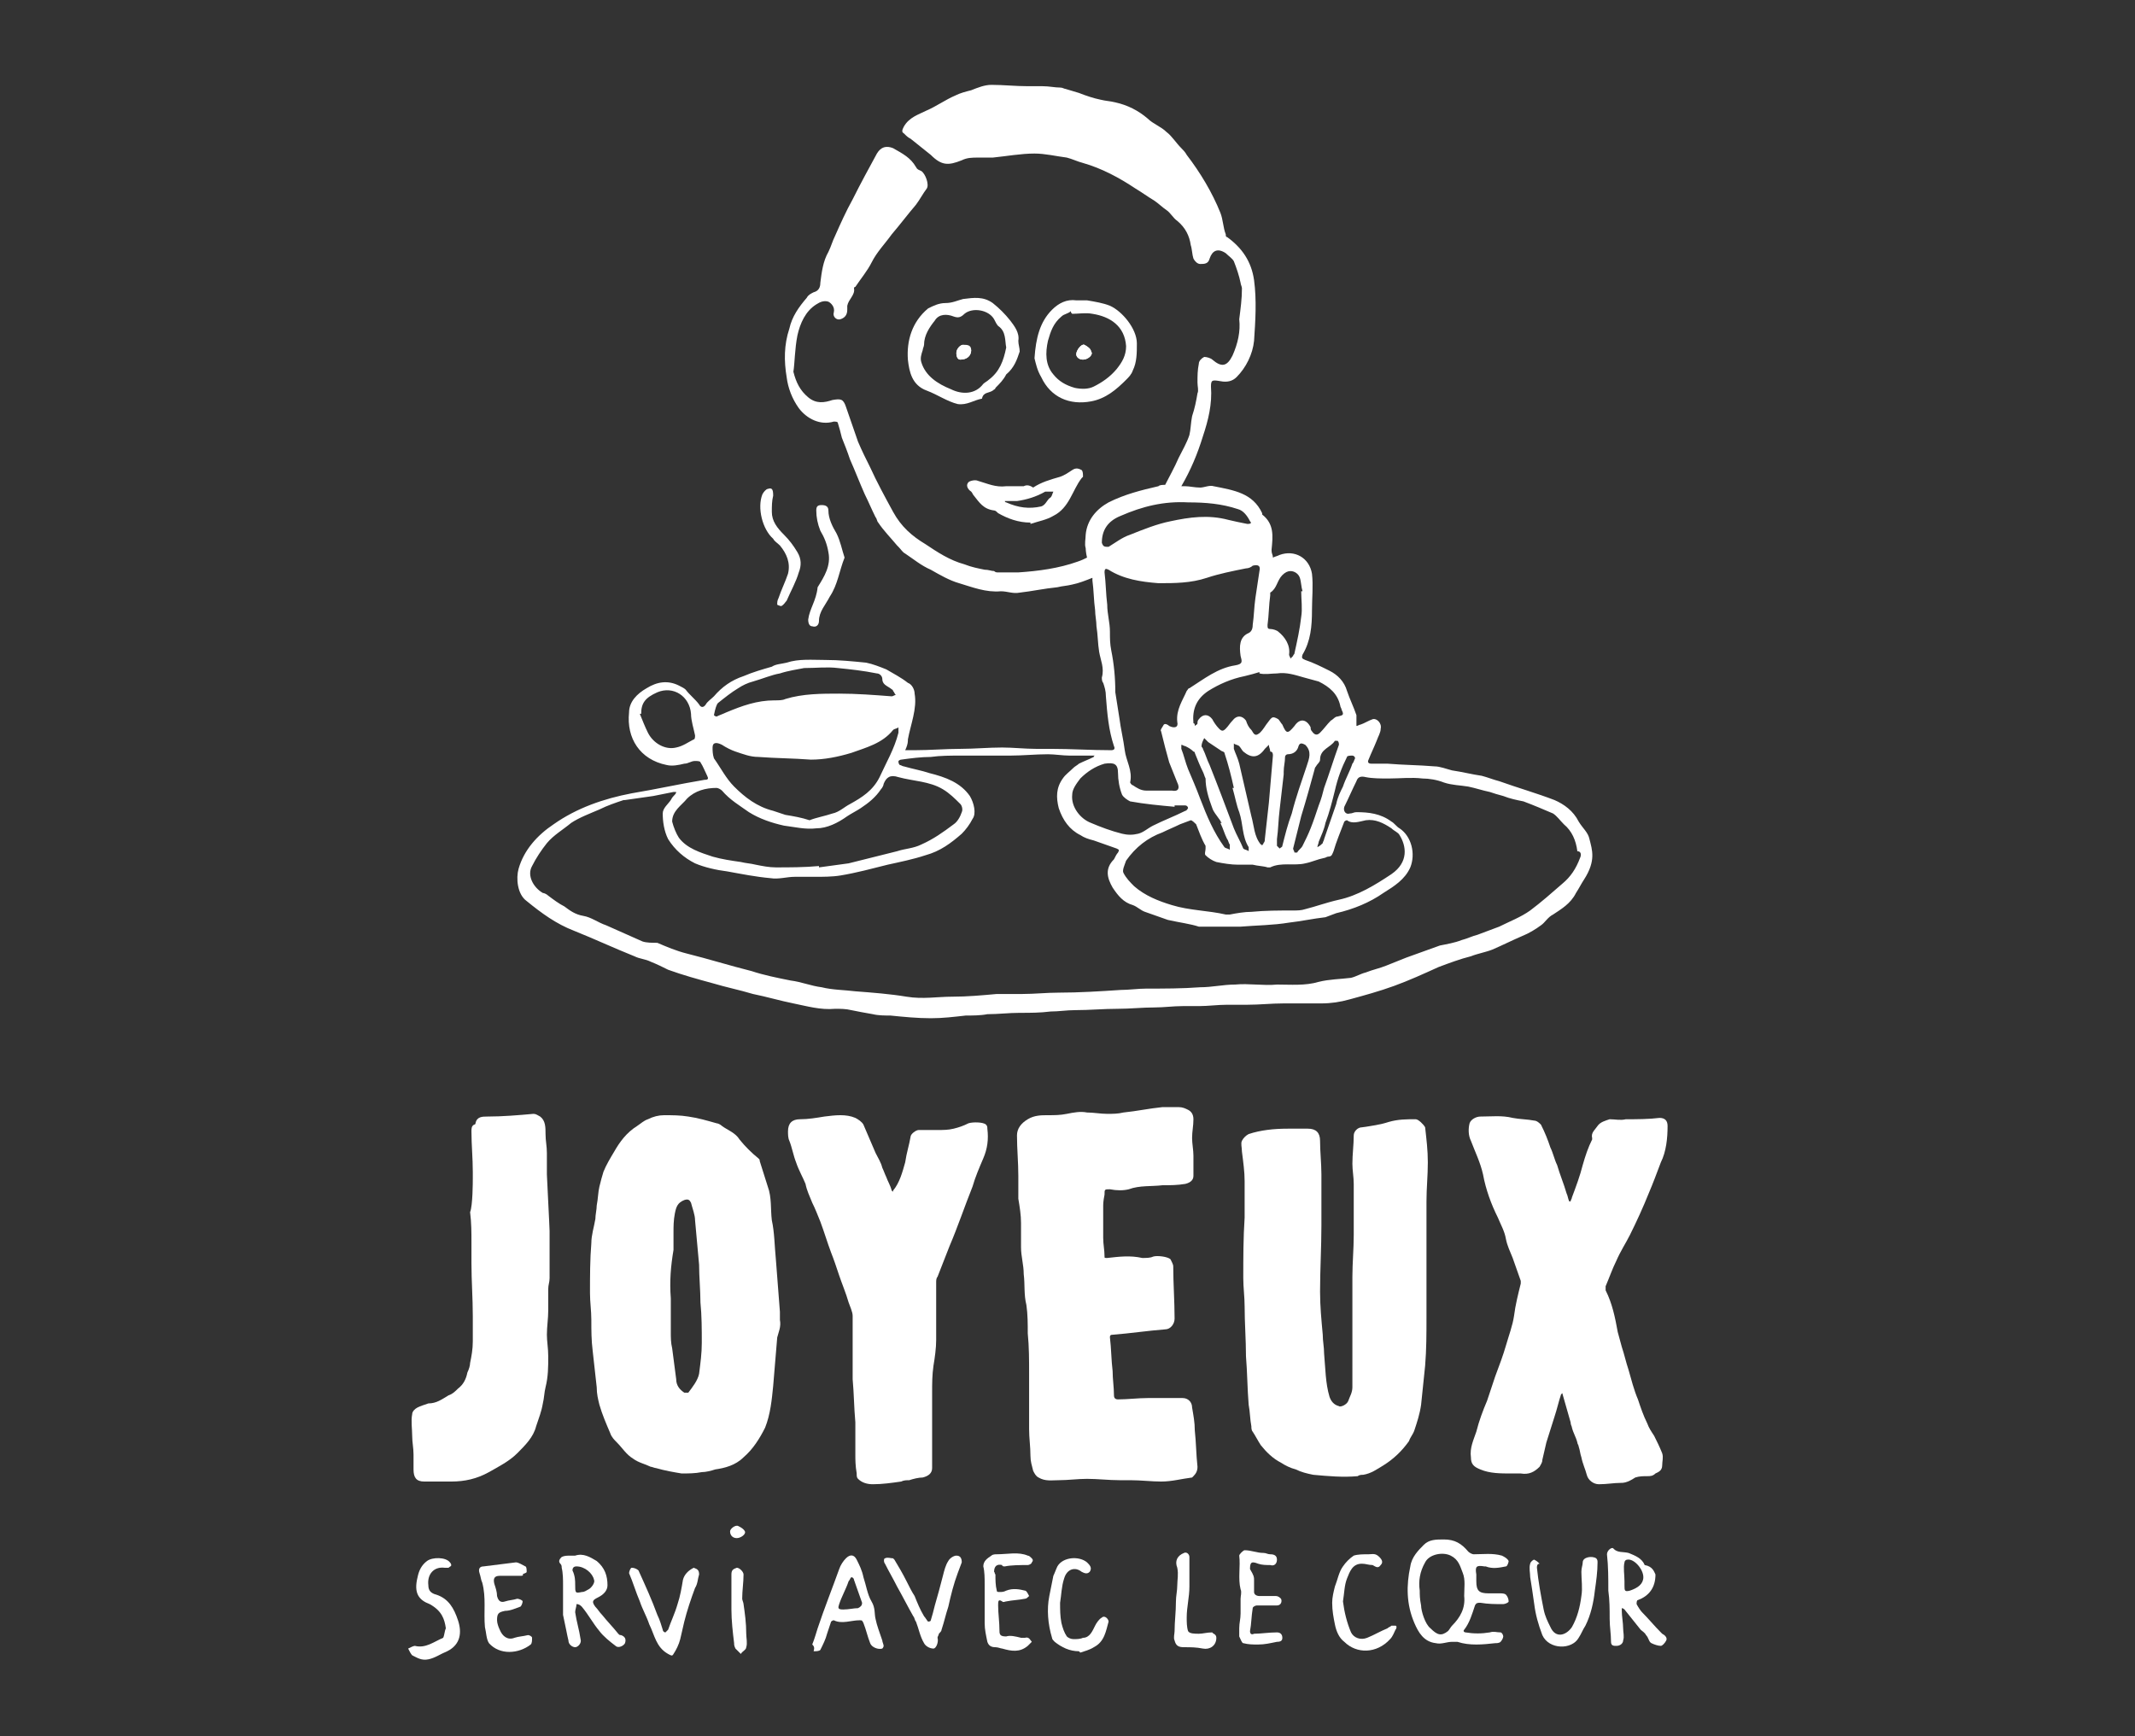 <?xml version="1.0" encoding="utf-8"?>
<!-- Generator: Adobe Illustrator 26.5.0, SVG Export Plug-In . SVG Version: 6.00 Build 0)  -->
<svg version="1.1" id="Calque_1" xmlns="http://www.w3.org/2000/svg" xmlns:xlink="http://www.w3.org/1999/xlink" x="0px" y="0px"
	 viewBox="0 0 158.5 128.9" style="enable-background:new 0 0 158.5 128.9;" xml:space="preserve">
<rect x="0" y="0" width="158.5" height="128.9" fill="#333333" stroke="none"/>
<style type="text/css">
	.st0{fill:#FFFFFF;}
</style>
<g>
	<path class="st0" d="M75.7,26.1c0-0.3-0.1-0.5-0.1-0.8c0.1-0.6-0.3-1.1-0.6-1.5c-0.4-0.5-0.8-0.9-1.3-1.3c-0.7-0.5-1.4-0.4-2.2-0.3
		c-0.4,0.1-0.8,0.3-1.3,0.3c-0.5,0-0.9,0.2-1.3,0.4c-1.2,1-1.6,2.4-1.5,3.8c0.1,0.9,0.3,1.9,1.4,2.3c0.8,0.3,1.5,0.8,2.3,1
		c0.7,0.1,1.2-0.3,1.8-0.4c0.1-0.5,0.5-0.4,0.8-0.6c0.1-0.1,0.2-0.1,0.2-0.2c0.3-0.3,0.6-0.6,0.8-1C75.3,27.3,75.5,26.7,75.7,26.1
		C75.8,26.1,75.7,26.1,75.7,26.1 M73.4,28.2c-0.1,0.1-0.3,0.2-0.4,0.3c-0.6,0.8-1.6,0.8-2.4,0.4c-1-0.4-1.9-1-2.2-2
		c-0.1-0.3,0-0.6,0.1-0.9c0-0.1,0.1-0.3,0.1-0.4c0-0.7,0.4-1.3,0.8-1.8c0.3-0.5,0.9-0.5,1.4-0.3c0.3,0.1,0.5,0.1,0.8-0.2
		c0.6-0.5,1.8-0.3,2.2,0.4c0.1,0.2,0.2,0.4,0.3,0.5c0.6,0.4,0.5,1.1,0.6,1.6C74.5,26.8,74.2,27.6,73.4,28.2"/>
	<path class="st0" d="M71.3,26.7c-0.2,0-0.3-0.2-0.3-0.5c0-0.3,0.3-0.6,0.5-0.6c0.3,0,0.6,0,0.6,0.4C72.1,26.4,71.8,26.7,71.3,26.7"
		/>
	<path class="st0" d="M82.4,22.7c-0.5-0.2-1.1-0.3-1.7-0.4c-0.2,0-0.5,0-0.8,0c-0.7-0.1-1.3,0.2-1.8,0.7c-0.9,0.9-1.2,2.1-1.3,3.6
		c0.1,0.4,0.2,0.9,0.5,1.4c0.7,1.5,2.1,2.1,3.7,1.8c1.1-0.2,1.9-0.9,2.6-1.6c0.2-0.2,0.4-0.4,0.5-0.7c0.3-0.6,0.3-1.3,0.3-2
		C84.4,24.4,83.3,23.1,82.4,22.7 M82.9,27.4c-0.5,0.6-1.1,1-1.7,1.3c-0.4,0.2-0.9,0.2-1.4,0.1c-0.7-0.2-1.2-0.5-1.6-1
		c-0.6-0.7-0.6-1.6-0.4-2.5c0.2-0.7,0.4-1.3,1-1.8c0.2-0.2,0.5-0.2,0.7-0.4c0,0.1,0,0.1,0.1,0.2c0.5,0,1-0.1,1.5,0
		c1.3,0.2,2.4,0.9,2.5,2.4C83.6,26.4,83.3,26.9,82.9,27.4"/>
	<path class="st0" d="M80.4,26.7c-0.3,0-0.5-0.2-0.5-0.4c0-0.3,0.4-0.8,0.6-0.7c0.2,0.1,0.5,0.3,0.5,0.5
		C81.2,26.3,80.8,26.7,80.4,26.7"/>
	<path class="st0" d="M76,36.1c-0.4,0-0.9,0-1.3,0c-0.8,0.1-1.4-0.2-2.1-0.4c-0.2-0.1-0.6,0-0.7,0.1c-0.2,0.2-0.1,0.5,0.2,0.7
		c0.1,0.1,0.1,0.2,0.2,0.3c0.4,0.5,0.7,1,1.5,1.1c0.1,0,0.2,0.1,0.3,0.2c0.7,0.4,1.5,0.7,2.4,0.7c0,0,0,0.1,0,0.1
		c0.6-0.2,1.2-0.3,1.7-0.6c1.2-0.6,1.4-1.9,2.1-2.8c0,0,0.1-0.1,0.1-0.1c0-0.2,0-0.4-0.1-0.5c-0.2-0.1-0.4-0.2-0.7,0
		c-0.3,0.2-0.6,0.4-0.9,0.5c-0.7,0.2-1.4,0.4-2,0.8C76.4,36,76.2,36,76,36.1 M77.6,36.5c0.2,0,0.4,0,0.6,0c-0.1,0.2-0.1,0.4-0.3,0.5
		c-0.2,0.2-0.3,0.5-0.6,0.6c-0.9,0.2-1.7,0.1-2.6-0.3c0,0-0.1,0-0.1-0.1c0,0,0.1,0,0.1,0c0.2,0,0.5,0,0.8,0
		C76.2,37.1,76.9,36.9,77.6,36.5C77.6,36.5,77.6,36.5,77.6,36.5"/>
	<path class="st0" d="M72.1,26c0,0.4-0.3,0.7-0.8,0.7c-0.2,0-0.3-0.2-0.3-0.5c0-0.3,0.3-0.6,0.5-0.6C71.7,25.7,72,25.7,72.1,26"/>
	<path class="st0" d="M80.4,26.7c-0.3,0-0.5-0.2-0.5-0.4c0-0.3,0.4-0.8,0.6-0.7c0.2,0.1,0.5,0.3,0.5,0.5
		C81.2,26.3,80.8,26.7,80.4,26.7"/>
	<path class="st0" d="M118,62.3c-0.1-0.5-0.5-0.8-0.8-1.3c-0.4-0.8-1.1-1.3-1.8-1.6c-1.3-0.5-2.7-0.9-4.1-1.4
		c-0.4-0.1-0.9-0.3-1.3-0.4c-0.7-0.1-1.5-0.3-2.2-0.4c-0.4-0.1-0.9-0.3-1.3-0.3c-1.2-0.1-2.3-0.1-3.5-0.2v0c-0.4,0-0.8,0-1.2,0
		c-0.2,0-0.3-0.1-0.2-0.3c0.2-0.5,0.4-0.9,0.6-1.4c0.1-0.3,0.3-0.6,0.3-0.9c0.1-0.4-0.3-0.8-0.6-0.7c-0.3,0.1-0.6,0.3-0.9,0.4
		c-0.1,0-0.2,0.1-0.3,0.1c0-0.1,0-0.2,0-0.3c0-0.2,0-0.3,0-0.5c-0.2-0.6-0.5-1.2-0.7-1.8c-0.2-0.7-0.7-1.2-1.3-1.5
		c-0.6-0.3-1.2-0.6-1.8-0.8c-0.2-0.1-0.3-0.1-0.2-0.4c0.6-1,0.7-2.1,0.7-3.3c0-0.9,0.1-1.8,0-2.7c-0.2-1.2-1.3-1.8-2.4-1.4
		c-0.2,0.1-0.3,0.1-0.5,0.2c0-0.2-0.1-0.3-0.1-0.5c0,0,0-0.1,0-0.1c0.1-1,0.2-1.9-0.7-2.6c0,0,0,0,0-0.1c-0.7-1.5-2.1-1.7-3.6-2
		c-0.3-0.1-0.7,0.1-1,0.1c-0.4,0-0.8-0.1-1.1-0.1c-0.1,0-0.2,0-0.3,0c0.7-1.2,1.2-2.4,1.6-3.7c0.4-1.2,0.7-2.4,0.6-3.7
		c0-0.5,0.1-0.5,0.7-0.4c0.5,0.1,0.9,0,1.2-0.3c0.7-0.7,1.2-1.7,1.3-2.7c0.1-1.5,0.2-3,0-4.5c-0.2-1.4-0.9-2.4-2-3.2
		c-0.1,0-0.1-0.1-0.1-0.2c-0.2-0.5-0.2-1.1-0.4-1.6c-0.6-1.5-1.5-3-2.5-4.3c-0.1-0.2-0.3-0.4-0.4-0.5c-0.4-0.4-0.7-0.9-1.1-1.2
		c-0.4-0.4-1-0.6-1.4-1c-0.7-0.6-1.5-1-2.4-1.2c-0.4-0.1-0.7-0.1-1.1-0.2c-0.5-0.1-1.1-0.3-1.6-0.5c-0.3-0.1-0.7-0.2-1-0.3
		c-0.1,0-0.2-0.1-0.4-0.1c-0.4,0-0.8-0.1-1.3-0.1c-0.4,0-0.8,0-1.1,0c-0.9,0-1.8-0.1-2.7-0.1c-0.5,0-1,0.2-1.5,0.4
		c-0.4,0.1-0.8,0.2-1.2,0.4c-0.7,0.3-1.4,0.8-2.1,1.1c-0.6,0.3-1.3,0.5-1.7,1.2c-0.1,0.2-0.2,0.4,0,0.5c0.2,0.2,0.3,0.3,0.5,0.4
		c0.5,0.4,1,0.8,1.5,1.2c0.8,0.8,1.3,0.8,2.3,0.4c0.4-0.2,0.8-0.2,1.2-0.2c0.4,0,0.7,0,1.1,0c1-0.1,2.1-0.3,3.1-0.3
		c0.8,0,1.6,0.2,2.4,0.3c0.4,0.1,0.8,0.3,1.2,0.4c1.4,0.4,2.7,1.1,3.9,1.9c0.5,0.3,0.9,0.6,1.4,0.9c0.3,0.2,0.6,0.5,0.9,0.7
		c0.3,0.2,0.5,0.6,0.8,0.8c0.6,0.5,0.9,1.1,1,1.8c0.1,0.3,0.1,0.7,0.2,1c0.1,0.2,0.3,0.4,0.5,0.4c0.3,0,0.6,0,0.7-0.4
		c0.2-0.6,0.6-0.8,1.2-0.4c0.2,0.2,0.5,0.4,0.6,0.6c0.2,0.5,0.4,1.1,0.5,1.6c0,0.1,0.1,0.3,0.1,0.4c0,0.8-0.1,1.5-0.2,2.3
		c0.1,0.9-0.1,1.8-0.5,2.7c-0.4,0.8-0.8,0.9-1.5,0.3c-0.1-0.1-0.4-0.2-0.6-0.2c-0.2,0.1-0.4,0.3-0.4,0.5c-0.1,0.5-0.1,0.9-0.1,1.4
		c0,0.3,0.1,0.6,0,0.8c-0.1,0.6-0.2,1.1-0.4,1.7c-0.1,0.5-0.1,1-0.2,1.4c-0.2,0.6-0.5,1.1-0.8,1.7c-0.3,0.7-0.7,1.4-1,2
		c-0.2,0-0.4,0-0.5,0.1c-1.3,0.3-2.5,0.6-3.7,1.2c-0.9,0.5-1.6,1.3-1.7,2.4c0,0.3-0.1,0.7,0,1c0,0,0,0.3,0.1,0.7
		c-0.2,0.1-0.4,0.2-0.7,0.3c-1.4,0.5-2.9,0.7-4.4,0.8c-0.5,0-1,0-1.5,0c-0.1,0-0.2,0-0.3-0.1c-0.2,0-0.4-0.1-0.7-0.1
		c-0.5-0.1-1-0.2-1.5-0.4c-1.1-0.3-2-0.9-2.9-1.5c-1-0.6-1.8-1.3-2.4-2.4c-0.6-1.1-1.2-2.2-1.7-3.3c-0.3-0.6-0.6-1.2-0.9-1.9
		c-0.3-0.9-0.6-1.7-0.9-2.6c-0.2-0.6-0.4-0.6-1-0.5c-0.6,0.2-1.2,0.3-1.8-0.2c-0.6-0.5-0.9-1.1-1.1-1.9C59,27,59,25.9,59.2,24.9
		c0.2-0.9,0.6-1.8,1.4-2.3c0.3-0.2,0.6-0.3,0.9-0.2c0.2,0.1,0.5,0.4,0.4,0.8c-0.1,0.3,0.2,0.6,0.5,0.5c0.3-0.1,0.5-0.3,0.5-0.7
		c0-0.1,0-0.2,0-0.3c0.1-0.5,0.6-0.8,0.5-1.3c0,0,0-0.1,0.1-0.1c0.4-0.6,0.9-1.2,1.2-1.8c0.4-0.8,1-1.4,1.5-2.1
		c0.6-0.7,1.2-1.5,1.8-2.2c0.3-0.4,0.5-0.8,0.8-1.2c0.2-0.3-0.1-1.1-0.4-1.3c-0.2-0.1-0.3-0.1-0.4-0.3c-0.4-0.7-1-1-1.7-1.4
		c-0.5-0.2-0.9-0.1-1.2,0.4c-0.6,1.1-1.2,2.2-1.8,3.4c-0.5,0.9-0.9,1.8-1.3,2.7c-0.2,0.4-0.3,0.8-0.5,1.2c-0.4,0.7-0.5,1.5-0.6,2.3
		c0,0.3-0.1,0.6-0.5,0.7c-0.2,0.1-0.4,0.2-0.5,0.4c-0.6,0.7-1.1,1.4-1.3,2.3c-0.4,1.2-0.4,2.4-0.2,3.6c0.1,0.8,0.4,1.6,0.9,2.3
		c0.6,0.8,1.6,1.3,2.6,1c0.1,0,0.3,0,0.3,0.1c0.1,0.3,0.2,0.7,0.3,1.1c0.2,0.5,0.4,1,0.6,1.6c0.4,0.9,0.7,1.7,1.1,2.6
		c0.3,0.6,0.5,1.1,0.8,1.7c0.1,0.1,0.1,0.3,0.2,0.4c0.4,0.6,0.9,1.1,1.4,1.7c0,0,0.1,0.1,0.1,0.1c0.2,0.2,0.3,0.4,0.5,0.5
		c0.6,0.4,1.2,0.9,1.9,1.2c0.7,0.4,1.4,0.8,2.1,1c1,0.3,2,0.7,3.1,0.6c0.5,0,0.9,0.2,1.4,0.1c0.9-0.1,1.8-0.3,2.8-0.4
		c0.4-0.1,0.7-0.1,1.1-0.2c0.5-0.1,1-0.3,1.5-0.5c0,0.1,0,0.1,0,0.2c0.1,0.7,0.1,1.5,0.2,2.2c0,0.4,0.1,0.8,0.1,1.2
		c0.1,0.6,0.1,1.3,0.2,1.9c0.1,0.6,0.4,1.2,0.2,1.9c0,0.1,0,0.3,0.1,0.4c0.1,0.3,0.2,0.6,0.2,1c0.1,1.3,0.2,2.5,0.6,3.7
		c0.1,0.2,0,0.3-0.2,0.3c-1.5,0-3-0.1-4.5-0.1c-0.4,0-0.8,0-1.1,0c-0.8,0-1.7-0.1-2.5-0.1c-1,0-2.1,0.1-3.1,0.1
		c-1.1,0-2.3,0.1-3.4,0.1c-0.2,0-0.5,0-0.7,0c0.1-0.2,0.2-0.5,0.2-0.7c0,0,0-0.1,0-0.1c0.2-1.1,0.7-2.3,0.5-3.4
		c0-0.3-0.2-0.7-0.5-0.8c-0.5-0.4-1.1-0.7-1.6-1c-0.5-0.2-1-0.4-1.5-0.5c-1-0.1-2-0.2-3-0.2c-1,0-2-0.1-2.9,0.2
		c-0.4,0.1-0.8,0.1-1.1,0.3c-0.7,0.2-1.4,0.4-2.1,0.7c-0.9,0.3-1.6,0.8-2.2,1.5c-0.2,0.2-0.5,0.4-0.6,0.6c-0.2,0.3-0.4,0.2-0.5,0
		c-0.3-0.4-0.7-0.7-1-1.1c-0.1-0.1-0.3-0.2-0.5-0.3c-0.8-0.4-1.6-0.3-2.4,0.2c-0.7,0.4-1.3,1-1.3,1.8c-0.2,1.9,0.8,3.5,2.8,3.9
		c0.4,0.1,0.9,0,1.3-0.1c0.3,0,0.5-0.2,0.8-0.2c0.1,0,0.4,0,0.4,0.1c0.2,0.3,0.3,0.6,0.5,1c0.1,0.2,0.1,0.3-0.2,0.3
		c-1.8,0.3-3.6,0.7-5.4,1c-2.1,0.4-4.1,1.1-5.8,2.3c-1.2,0.8-2.2,1.9-2.6,3.3c-0.2,0.7-0.1,1.9,0.6,2.4c1.1,0.9,2.2,1.7,3.5,2.2
		c1.5,0.6,3,1.3,4.5,1.9c0.4,0.2,0.8,0.2,1.2,0.4c0.5,0.2,0.9,0.4,1.3,0.6c1.1,0.4,2.2,0.7,3.3,1c1,0.3,2,0.5,3,0.8
		c1,0.2,2,0.5,3,0.7c1,0.2,2,0.5,3.1,0.4c0.4,0,0.8,0,1.2,0.1c0.5,0.1,1,0.2,1.6,0.3c0.4,0.1,0.9,0.1,1.3,0.1c1,0.1,2,0.2,3,0.2
		c0.9,0,1.7-0.1,2.6-0.2c0.5,0,1.1,0,1.6-0.1c0.8,0,1.6-0.1,2.4-0.1c0.8,0,1.5,0,2.3-0.1c0.6,0,1.2-0.1,1.8-0.1
		c1.1,0,2.1-0.1,3.2-0.1c0.9,0,1.8-0.1,2.7-0.1c0.7,0,1.4-0.1,2.1-0.1c0.4,0,0.8,0,1.2,0c0.7,0,1.4-0.1,2.1-0.1c0.5,0,1,0,1.5,0
		c0.9,0,1.8-0.1,2.7-0.1c0.9,0,1.9,0,2.8,0c0.7,0,1.4-0.1,2.1-0.3c1.1-0.3,2.2-0.6,3.3-1c1.1-0.4,2.2-0.9,3.3-1.4
		c0.8-0.3,1.6-0.6,2.4-0.8c0.5-0.2,1.1-0.3,1.6-0.5c0.7-0.3,1.5-0.7,2.2-1c0.5-0.2,1-0.5,1.4-0.8c0.3-0.2,0.5-0.6,0.9-0.8
		c0.6-0.4,1.3-0.8,1.7-1.6c0.2-0.3,0.4-0.7,0.6-1C118.5,63.9,118.2,63.1,118,62.3 M51.5,54.9c-0.4,0.2-0.8,0.5-1.3,0.6
		c-0.8,0.2-1.7-0.3-2.1-1.1c-0.2-0.4-0.4-0.9-0.6-1.4c0,0,0.1,0,0.1,0c0-0.8,0.3-1.2,1.2-1.6c1.2-0.5,2.4,0.3,2.5,1.6
		c0,0.5,0.2,1.1,0.3,1.6C51.6,54.7,51.6,54.9,51.5,54.9 M100,56.2c0-0.1,0.3-0.1,0.4-0.1c0.1,0,0.2,0.1,0.2,0.2
		c-0.1,0.2-0.1,0.3-0.2,0.4c-0.2,0.6-0.5,1.1-0.7,1.7c-0.2,0.4-0.4,0.8-0.5,1.3c-0.3,0.9-0.6,1.7-0.9,2.6c0,0.1-0.1,0.2-0.1,0.3
		c-0.1,0.1-0.2,0.2-0.4,0.3c0-0.1,0.1-0.3,0.1-0.4c0.2-0.5,0.4-0.9,0.5-1.4c0.3-0.8,0.5-1.6,0.7-2.4C99.3,57.8,99.6,57,100,56.2
		 M92,60.3c0.3,0.9,0.2,1.8,0.7,2.6c0,0.1,0,0.2,0,0.3c-0.1-0.1-0.3-0.1-0.4-0.2c-0.2-0.5-0.5-1-0.7-1.5c-0.6-1.6-1.2-3.2-1.8-4.7
		c-0.2-0.4-0.3-0.8-0.5-1.2c0-0.1-0.1-0.1-0.1-0.2c0-0.2,0.1-0.4,0.2-0.6c0.1,0.1,0.2,0.2,0.3,0.3c0.3,0.2,0.6,0.4,0.9,0.6
		c0.1,0.1,0.3,0.1,0.3,0.2c0.3,0.9,0.5,1.7,0.7,2.6c0,0-0.1,0-0.1,0C91.7,59.2,91.8,59.8,92,60.3 M94.5,56.1
		c-0.1,1.2-0.2,2.3-0.3,3.5c-0.1,0.9-0.2,1.8-0.3,2.7c0,0.1,0,0.2-0.1,0.3c0,0.1-0.1,0.1-0.1,0.2c0,0,0-0.1-0.1-0.1
		c-0.5-0.6-0.5-1.4-0.7-2.1c-0.3-1.3-0.6-2.6-0.9-3.9c-0.1-0.4-0.3-0.8-0.4-1.1c0-0.1,0-0.3,0-0.4c0.1,0.1,0.3,0.1,0.4,0.2
		c0.1,0.1,0.2,0.3,0.3,0.4c0.6,0.5,1.1,0.5,1.6-0.2c0.1-0.1,0.2-0.2,0.3-0.3c0,0.2,0.1,0.3,0.1,0.5C94.5,55.8,94.5,56,94.5,56.1
		C94.5,56.1,94.5,56.1,94.5,56.1 M90,60c0.1,0.3,0.3,0.5,0.5,0.8c0.1,0.1,0.1,0.2,0.2,0.3c0,0-0.1,0-0.1,0c0.2,0.4,0.3,0.8,0.5,1.2
		c0.1,0.1,0.1,0.3,0.2,0.4c0,0.1,0,0.2,0,0.4c-0.1-0.1-0.3-0.1-0.4-0.2c-0.8-1.1-1.3-2.3-1.8-3.6c-0.3-0.8-0.6-1.5-0.9-2.2
		c-0.2-0.5-0.3-1-0.5-1.5c0-0.1,0-0.2,0-0.3c0.1,0,0.2,0.1,0.3,0.1c0.2,0.1,0.4,0.2,0.6,0.4c0,0,0.1,0,0.1,0.1
		c0.2,0.5,0.4,1,0.6,1.4c0.1,0.2,0.1,0.3,0.2,0.5C89.5,58.5,89.7,59.2,90,60 M88.8,61.2c0.2,0.5,0.4,1.1,0.7,1.6c0,0,0,0.1,0,0.2
		c0,0.2-0.1,0.4,0,0.5c0.2,0.2,0.5,0.4,0.8,0.5c0.5,0.1,1.1,0.2,1.6,0.2c0.4,0,0.8,0,1.1,0c0,0,0,0,0,0c0.4,0.1,0.8,0.1,1.1,0.2
		c0.1,0,0.1,0,0.2,0c0.8-0.4,1.8-0.1,2.6-0.3c0.5-0.1,0.9-0.3,1.4-0.4c0.1,0,0.2-0.1,0.3-0.1c0.3,0,0.3-0.2,0.4-0.4
		c0.2-0.7,0.5-1.4,0.8-2.2c0,0,0.1-0.1,0.2-0.1c0.4,0.3,0.9,0.1,1.4,0c0.7-0.1,1.3,0.2,1.9,0.6c0.2,0.2,0.5,0.3,0.6,0.5
		c0.5,0.8,0.7,2-0.6,2.9c-1.2,0.8-2.5,1.6-3.9,1.9c-0.9,0.2-1.7,0.5-2.5,0.7c-0.3,0.1-0.6,0.1-0.9,0.1c-1,0-2.1,0-3.1,0.1
		c-0.5,0-1.1,0.1-1.6,0.2c-0.1,0-0.2,0-0.3,0c-1.3-0.3-2.7-0.3-4-0.7c-1-0.3-2-0.7-2.8-1.4c-0.3-0.3-0.6-0.6-0.8-1
		c-0.1-0.2,0.1-0.6,0.2-0.9c0.7-1,1.6-1.7,2.7-2.1c0.4-0.2,0.9-0.4,1.3-0.6c0.3-0.1,0.5-0.2,0.8-0.3C88.5,60.9,88.7,61.1,88.8,61.2
		 M95.3,57.3c0-0.4,0.1-0.7,0.1-1.1c0-0.1,0.1-0.2,0.2-0.2c0.4,0,0.7-0.2,0.8-0.6c0.1-0.3,0.3-0.2,0.5-0.1c0.5,0.5,0.3,1,0.1,1.6
		c-0.4,1.2-0.8,2.3-1.1,3.5c-0.3,0.8-0.5,1.6-0.7,2.4c0,0.1-0.1,0.1-0.2,0.2c-0.1-0.1-0.1-0.1-0.2-0.2c0-0.2,0-0.4,0-0.5
		c0.1-0.7,0.1-1.4,0.2-2.2c0.1-0.9,0.2-1.7,0.3-2.6C95.3,57.4,95.3,57.3,95.3,57.3C95.3,57.3,95.3,57.3,95.3,57.3 M97.6,57.1
		c0-0.1,0.1-0.2,0.1-0.2c0.1-0.2,0.3-0.3,0.3-0.5c0-0.8,0.8-0.9,1.1-1.4c0,0,0.2,0,0.2,0c0.1,0.1,0.1,0.2,0.1,0.3
		c-0.4,1.1-0.7,2.1-1.1,3.2c-0.1,0.4-0.2,0.8-0.4,1.3c-0.2,0.6-0.4,1.2-0.6,1.7c-0.2,0.5-0.4,0.9-0.6,1.3c-0.1,0.2-0.3,0.3-0.4,0.5
		c-0.1,0-0.1,0-0.2,0c0-0.1-0.1-0.2-0.1-0.3c0.2-0.8,0.4-1.6,0.6-2.4C97,59.3,97.3,58.2,97.6,57.1 M94.1,46.4
		c0.1-0.7,0.1-1.5,0.2-2.2c0-0.1,0-0.2,0-0.2c0.5-0.3,0.5-0.9,0.9-1.3c0.2-0.2,0.4-0.3,0.6-0.3c0.3,0,0.6,0.2,0.7,0.5
		c0.1,0.3,0.1,0.7,0.2,1c0,0,0,0-0.1,0c0,0.6,0.1,1.3,0,1.9c-0.1,0.9-0.3,1.8-0.5,2.7c0,0.1-0.1,0.1-0.1,0.2
		c-0.1,0.1-0.1,0.1-0.2,0.2c0-0.1-0.1-0.2-0.1-0.3c0.1-0.7-0.3-1.3-0.8-1.7c-0.1-0.1-0.4-0.2-0.6-0.2C94.1,46.7,94.1,46.6,94.1,46.4
		 M94.8,50c0.7-0.1,1.3,0.1,2,0.3c0.4,0.1,0.7,0.2,1.1,0.3c0.8,0.4,1.4,0.9,1.6,1.8c0,0.1,0.1,0.2,0.1,0.3c0.2,0.4,0.1,0.4-0.3,0.5
		c-0.2,0-0.3,0.2-0.5,0.3c-0.3,0.3-0.5,0.6-0.8,0.9c-0.2,0.2-0.4,0.2-0.6-0.1c-0.1-0.1-0.1-0.2-0.1-0.3c-0.3-0.6-0.8-0.7-1.2-0.1
		c-0.5,0.6-0.6,0.6-0.9-0.1c-0.1-0.1-0.2-0.3-0.3-0.4c-0.5-0.3-0.5-0.1-0.9,0.4c-0.2,0.3-0.4,0.6-0.6,0.7c-0.3,0.2-0.4-0.2-0.5-0.3
		c-0.2-0.2-0.3-0.4-0.4-0.7c-0.3-0.4-0.7-0.4-1,0c-0.2,0.2-0.3,0.4-0.5,0.6c-0.2,0.2-0.3,0.2-0.5,0c-0.2-0.2-0.4-0.5-0.5-0.7
		c-0.3-0.4-0.7-0.4-1,0c-0.1,0.1-0.1,0.2-0.1,0.3c0,0.1-0.1,0.1-0.2,0.2c0-0.1,0-0.2-0.1-0.2c-0.1-1,0.2-1.8,1.1-2.4
		c0.8-0.5,1.7-0.9,2.7-1.1c0.4-0.1,0.8-0.2,1.1-0.3c0,0,0,0.1,0,0.1C93.9,50.1,94.4,50,94.8,50 M81.8,40.3c0-0.9,0.4-1.6,1.4-2
		c1.6-0.7,3.2-1.1,5-1c1.3,0,2.5,0.1,3.7,0.5c0.4,0.1,0.7,0.5,0.9,0.9c0.2,0.2-0.1,0.2-0.2,0.2c-0.5-0.1-1-0.2-1.4-0.3
		c-1.5-0.4-2.9-0.2-4.3,0.1c-1,0.2-2,0.6-3,1c-0.6,0.2-1.1,0.6-1.6,0.9C82,40.6,81.9,40.6,81.8,40.3 M82.5,48.3
		c-0.1-0.5-0.1-0.9-0.1-1.4c0-0.7-0.2-1.3-0.2-2c-0.1-0.8-0.1-1.6-0.2-2.4c0-0.3,0.1-0.3,0.3-0.2c1.1,0.7,2.4,0.9,3.7,1
		c1.2,0,2.4,0,3.6-0.4c0.9-0.3,1.9-0.5,2.9-0.7c0.2,0,0.4-0.1,0.5-0.2c0.4-0.1,0.6,0,0.5,0.4c-0.1,0.7-0.2,1.3-0.3,2
		c-0.1,0.7-0.1,1.3-0.2,2c0,0.3-0.1,0.5-0.3,0.6C92,47.3,92,48,92.1,48.7c0.1,0.4,0.2,0.6-0.4,0.7c-1.3,0.2-2.3,1-3.4,1.7
		c-0.1,0-0.1,0.1-0.2,0.2c-0.3,0.7-0.8,1.4-0.7,2.3c0.1,0.4-0.2,0.5-0.6,0.3c-0.1-0.1-0.3-0.2-0.4-0.1c-0.1,0.2-0.3,0.4-0.2,0.5
		c0.1,0.4,0.2,0.8,0.3,1.2c0.1,0.4,0.2,0.7,0.3,1.1c0.2,0.5,0.4,1,0.6,1.5c0.2,0.4,0.1,0.7-0.4,0.6c-0.6,0-1.3,0-1.9,0
		c-0.4,0-0.7-0.2-1-0.4c-0.1,0-0.2-0.2-0.2-0.2c0.2-0.9-0.3-1.6-0.4-2.4c-0.1-0.8-0.3-1.6-0.4-2.4c-0.1-0.6-0.2-1.3-0.3-1.9
		C82.8,50.3,82.7,49.3,82.5,48.3 M83,57.4c0,0.5,0.1,1.1,0.3,1.6c0.1,0.2,0.4,0.4,0.6,0.5c1.1,0.2,2.2,0.3,3.3,0.4c0,0,0,0,0-0.1
		c0.3,0,0.6,0,0.8,0c0.1,0,0.2,0.1,0.2,0.2c0,0-0.1,0.2-0.2,0.2c-0.8,0.4-1.6,0.7-2.4,1.1c-0.4,0.2-0.7,0.5-1.1,0.6
		c-0.4,0.1-0.8,0.1-1.2,0c-0.8-0.2-1.6-0.5-2.3-0.8c-0.8-0.3-1.5-1.2-1.4-2.1c0-0.4,0.3-0.8,0.6-1.2c0.5-0.5,1.1-0.9,1.8-1.1
		C82.7,56.6,83,56.7,83,57.4 M53.3,52.2c0.5-0.4,1-0.8,1.5-1.1c0.3-0.2,0.7-0.4,1.1-0.5c0.7-0.2,1.4-0.5,2-0.6
		c0.6-0.2,1.3-0.3,1.8-0.4c0.9,0,1.7-0.1,2.5,0c1,0.1,1.9,0.2,2.9,0.4c0.2,0,0.4,0.2,0.4,0.4c0,0.4,0.3,0.5,0.6,0.7
		c0.1,0.1,0.2,0.1,0.2,0.2c0.1,0.1,0.1,0.2,0.2,0.3c-0.1,0-0.2,0.1-0.3,0.1c-1.3-0.1-2.6-0.2-3.9-0.2c-1.3,0-2.7,0-4,0.4
		c-0.2,0.1-0.5,0.1-0.8,0.1c-1.3,0-2.4,0.4-3.6,0.9c-0.2,0.1-0.5,0.2-0.7,0.3c-0.1,0-0.2-0.1-0.2-0.1C53.1,52.6,53.2,52.3,53.3,52.2
		 M52.9,55.5c0-0.4,0.3-0.4,0.7-0.2c0.3,0.2,0.7,0.4,1,0.5c0.6,0.2,1.1,0.4,1.7,0.4c1.3,0.1,2.6,0.1,3.9,0.2c1,0,2-0.2,3-0.5
		c1.1-0.4,2.3-0.7,3.1-1.7c0.1-0.1,0.3-0.1,0.4-0.2c0,0.1,0,0.3,0,0.4c-0.3,1.2-0.9,2.2-1.4,3.3c-0.5,1-1.3,1.5-2.2,2
		c-0.4,0.2-0.8,0.6-1.3,0.7c-0.6,0.2-1.2,0.3-1.7,0.5c-0.6-0.2-1.2-0.3-1.8-0.4c-0.3-0.1-0.6-0.2-0.9-0.3c-1.2-0.3-2.1-1-2.9-1.8
		c-0.6-0.6-1-1.4-1.5-2.1C52.9,56,52.9,55.7,52.9,55.5 M51,59.3c0.6-0.6,1.4-0.8,2.2-0.8c0.1,0,0.3,0.1,0.4,0.2
		c0.6,0.7,1.3,1.1,2,1.6c0.8,0.5,1.7,0.8,2.6,1c0.8,0.1,1.6,0.3,2.4,0.2c0.8,0,1.6-0.4,2.3-0.9c0.3-0.2,0.7-0.4,1-0.6
		c0.6-0.4,1.1-0.8,1.5-1.4c0.1-0.1,0.2-0.3,0.2-0.4c0.2-0.5,0.5-0.7,1.1-0.5c1.1,0.3,2.3,0.3,3.3,0.9c0.5,0.3,0.9,0.7,1.3,1.1
		c0.1,0.1,0.2,0.4,0.1,0.6c-0.1,0.3-0.3,0.7-0.6,0.9c-0.8,0.6-1.5,1.1-2.4,1.5c-0.6,0.3-1.2,0.3-1.8,0.5c-1.2,0.3-2.4,0.6-3.6,0.9
		c-0.7,0.1-1.5,0.2-2.2,0.3c0,0,0,0,0-0.1c-1.1,0.1-2.2,0.1-3.2,0.1c-0.5,0-1-0.1-1.5-0.2c-0.4-0.1-0.7-0.1-1.1-0.2
		c-0.7-0.1-1.4-0.2-2.1-0.4c-0.9-0.3-1.9-0.6-2.5-1.4c-0.2-0.3-0.4-0.8-0.5-1.2C49.9,60.2,50.6,59.8,51,59.3 M117.3,63.7
		c-0.3,0.8-0.7,1.4-1.3,1.9c-0.8,0.7-1.6,1.4-2.4,2c-0.7,0.5-1.5,0.8-2.3,1.2c-0.5,0.2-1.1,0.4-1.6,0.6c-0.4,0.1-0.8,0.3-1.2,0.4
		c-0.5,0.2-1.1,0.3-1.6,0.4c-0.8,0.3-1.7,0.6-2.5,0.9c-0.5,0.2-1,0.4-1.5,0.6c-0.5,0.2-1,0.3-1.5,0.5c-0.4,0.1-0.7,0.3-1.1,0.4
		c-0.8,0.1-1.6,0.1-2.4,0.3c-1,0.3-2.1,0.2-3.1,0.2c-1,0.1-2.1-0.1-3.1,0c-0.9,0-1.7,0.2-2.6,0.2c-1.3,0.1-2.7,0.1-4,0.1
		c-0.6,0-1.3,0.1-1.9,0.1c-1.5,0.1-3.1,0.2-4.6,0.2c-0.9,0-1.8,0.1-2.7,0.1c-0.6,0-1.3,0-1.9,0c-1.1,0.1-2.2,0.2-3.3,0.2
		c-1.1,0-2.2,0.2-3.4,0c-1.2-0.2-2.5-0.3-3.8-0.4c-0.8-0.1-1.7-0.1-2.5-0.3c-0.8-0.1-1.5-0.4-2.3-0.5c-1-0.2-2-0.4-2.9-0.7
		c-1.6-0.4-3.2-0.9-4.8-1.3c-0.8-0.2-1.5-0.5-2.2-0.8C48.4,70,48,70,47.7,69.9c-0.9-0.4-1.8-0.8-2.7-1.2c-0.6-0.2-1.1-0.6-1.7-0.7
		c-0.6-0.1-1-0.4-1.4-0.7c-0.4-0.2-0.8-0.5-1.2-0.8c-0.1-0.1-0.3-0.2-0.4-0.2c-0.7-0.4-1.2-1.3-0.8-2c0.3-0.6,0.7-1.2,1.1-1.7
		c0.5-0.6,1.2-1,1.8-1.5c0.6-0.4,1.4-0.7,2.1-1c0.6-0.3,1.2-0.5,1.8-0.7c0,0,0.1,0,0.1,0c0.7-0.1,1.4-0.2,2.1-0.3
		c0.5-0.1,1-0.2,1.5-0.3c0.1,0,0.1,0,0.2,0c0,0.1-0.1,0.2-0.1,0.2c-0.1,0.1-0.2,0.2-0.3,0.4c-0.2,0.3-0.6,0.6-0.6,1
		c0,0.6,0.1,1.3,0.4,1.9c0.5,0.8,1.2,1.4,2,1.8c0.7,0.3,1.6,0.5,2.4,0.6c1.1,0.2,2.1,0.4,3.2,0.5c0.6,0.1,1.2-0.1,1.8-0.1
		c0.5,0,1,0,1.5,0c0.6,0,1.3,0,1.9-0.1c1.2-0.2,2.3-0.5,3.5-0.8c0.9-0.2,1.9-0.4,2.8-0.7c1.1-0.3,1.9-0.9,2.7-1.6
		c0.3-0.3,0.6-0.7,0.8-1.1c0.3-0.4,0.1-1.2-0.2-1.7c-0.7-1-1.8-1.4-3-1.7c-0.6-0.2-1.2-0.3-1.9-0.5c-0.1,0-0.2-0.1-0.3-0.1
		c-0.1-0.1-0.1-0.2-0.1-0.3c0,0,0.1-0.1,0.2-0.1c0.7-0.1,1.5-0.2,2.2-0.2c0.7-0.1,1.5-0.1,2.2-0.1c1.2,0,2.5,0,3.7,0
		c0.9,0,1.9-0.1,2.8-0.1c0.5,0,1.1,0.1,1.6,0.1c0.5,0,0.9,0,1.4,0c0.1,0,0.3,0,0.4,0c0,0,0.1,0,0.1,0c0,0-0.1,0-0.1,0.1
		c-0.4,0.2-0.7,0.3-1.1,0.5c-0.1,0.1-0.3,0.2-0.4,0.3c-0.3,0.3-0.6,0.5-0.8,0.8c-0.5,0.7-0.5,1.4-0.3,2.2c0.3,0.9,0.8,1.6,1.6,2
		c0.3,0.2,0.6,0.3,1,0.4c0.6,0.2,1.1,0.4,1.7,0.6c0.2,0.1,0.2,0.1,0.1,0.3c-0.1,0.1-0.2,0.3-0.3,0.5c-0.7,0.7-0.5,1.4-0.1,2.1
		c0.4,0.6,0.8,1.1,1.5,1.3c0.3,0.1,0.6,0.4,0.9,0.5c0.6,0.2,1.1,0.4,1.7,0.6c0.9,0.2,1.7,0.3,2.3,0.5c1.3,0,2.2,0,3.1,0
		c1.2-0.1,2.4-0.1,3.6-0.3c0.9-0.1,1.8-0.3,2.7-0.4c0.3-0.1,0.5-0.2,0.8-0.3c1.3-0.3,2.5-0.8,3.5-1.5c0.8-0.5,1.6-1,2-1.9
		c0.4-1,0.1-2.3-0.8-2.9c-0.2-0.1-0.4-0.4-0.6-0.5c-0.8-0.6-1.7-0.7-2.6-0.7c-0.2,0-0.3,0.1-0.5,0.1c-0.3,0.1-0.5-0.2-0.4-0.5
		c0.3-0.6,0.6-1.3,0.9-1.9c0.1-0.3,0.3-0.4,0.7-0.3c0.5,0.1,1.1,0.1,1.7,0.1c0.8,0,1.7-0.1,2.5,0c0.5,0,1.1,0.1,1.6,0.3
		c0.6,0.2,1.2,0.2,1.8,0.3c0.5,0.1,1.1,0.3,1.6,0.4c0.3,0.1,0.6,0.2,1,0.3c0.5,0.2,1,0.3,1.5,0.4c0.8,0.3,1.5,0.6,2.2,0.9
		c0.3,0.2,0.5,0.5,0.8,0.8c0.6,0.5,0.9,1.2,1,2C117.4,63.2,117.4,63.5,117.3,63.7"/>
	<path class="st0" d="M60,46c0,0.3,0.1,0.5,0.3,0.5c0.3,0.1,0.5-0.1,0.5-0.4c0-0.7,0.5-1.2,0.8-1.8c0.6-0.9,0.7-1.9,1.1-2.9
		c-0.2-0.6-0.3-1.2-0.6-1.8c-0.3-0.5-0.6-1.1-0.6-1.7c0-0.3-0.2-0.4-0.5-0.4c-0.3,0-0.4,0.1-0.4,0.4c0,0.5,0.1,1,0.3,1.5
		c0.3,0.5,0.5,1,0.6,1.6c0.2,1-0.3,1.8-0.8,2.6C60.6,44.6,60.1,45.2,60,46"/>
	<path class="st0" d="M57.9,40.5c0.5,0.6,0.8,1.3,0.6,2.1c-0.2,0.6-0.5,1.2-0.7,1.8c-0.1,0.2-0.1,0.3-0.1,0.5c0,0,0.2,0.1,0.3,0.1
		c0.2-0.1,0.3-0.3,0.4-0.4c0.3-0.7,0.7-1.4,0.9-2.1c0.2-0.5,0.2-1-0.1-1.5c-0.3-0.5-0.6-0.9-1-1.3c-0.5-0.5-0.9-1-0.9-1.7
		c0-0.4,0-0.8,0.1-1.2c0-0.5-0.1-0.6-0.4-0.5c-0.1,0-0.3,0.2-0.4,0.4c-0.4,1,0,2.6,0.8,3.3C57.5,40.2,57.7,40.3,57.9,40.5"/>
	<path class="st0" d="M57.9,97.4c0,0.2,0,0.4,0,0.6c0.1,0.5-0.1,0.9-0.2,1.3c-0.1,1.2-0.2,2.4-0.3,3.6c-0.1,1-0.2,2.1-0.6,3.1
		c-0.4,0.8-0.9,1.6-1.6,2.2c-0.6,0.6-1.4,0.8-2.1,0.9c-0.3,0.1-0.7,0.2-1,0.2c-0.5,0.1-1,0.1-1.5,0.1c-0.6-0.1-1.2-0.2-1.9-0.4
		c-0.1,0-0.3-0.1-0.4-0.1c-0.4-0.2-0.9-0.3-1.3-0.6c-0.5-0.3-0.8-0.8-1.2-1.2c-0.2-0.2-0.4-0.4-0.5-0.7c-0.3-0.7-0.6-1.4-0.8-2.1
		c-0.1-0.4-0.2-0.8-0.2-1.3c-0.1-0.9-0.2-1.8-0.3-2.7c-0.1-0.8-0.1-1.5-0.1-2.3c0-0.7-0.1-1.3-0.1-2c0-1.2,0-2.5,0.1-3.7
		c0-0.6,0.2-1.2,0.3-1.8c0-0.3,0.1-0.7,0.1-1c0.1-0.5,0.1-1,0.2-1.4c0.1-0.4,0.2-0.8,0.3-1.1c0.2-0.5,0.5-1,0.8-1.5
		c0.4-0.7,0.9-1.4,1.7-1.9c0.3-0.2,0.5-0.4,0.8-0.5c0.4-0.2,0.8-0.3,1.2-0.3c0.6,0,1.2,0,1.8,0.1c0.7,0.1,1.4,0.3,2.1,0.5
		c0.1,0,0.3,0.1,0.4,0.2c0.4,0.3,1,0.5,1.3,1c0.4,0.5,0.9,1,1.4,1.4c0.1,0.1,0.1,0.1,0.1,0.2c0.2,0.6,0.4,1.3,0.6,1.9
		c0.3,0.8,0.2,1.7,0.3,2.5c0.2,0.9,0.2,1.9,0.3,2.9C57.7,94.8,57.8,96.1,57.9,97.4C57.9,97.4,57.9,97.4,57.9,97.4 M49.8,96.4
		c0,0.7,0,1.6,0,2.5c0,0.4,0,0.8,0.1,1.2c0.1,0.8,0.2,1.5,0.3,2.3c0,0.5,0.3,0.8,0.6,1c0.1,0,0.3,0,0.3,0c0.3-0.4,0.7-0.9,0.8-1.4
		c0.1-0.8,0.2-1.5,0.2-2.3c0-1,0-2-0.1-3c0-0.9-0.1-1.9-0.1-2.8c-0.1-1.1-0.2-2.2-0.3-3.3c0-0.4-0.2-0.9-0.3-1.3
		c-0.1-0.2-0.2-0.3-0.5-0.2c-0.5,0.2-0.6,0.5-0.7,1c-0.1,0.5-0.1,1-0.1,1.4c0,0.4,0,0.9,0,1.3C49.8,94,49.7,95.1,49.8,96.4"/>
	<path class="st0" d="M100.4,98.7c0-1.3,0-2.6,0-3.9c0-1,0.1-2.1,0.1-3.1c0-1.3,0-2.5,0-3.8c0-0.5-0.1-1-0.1-1.5
		c0-0.7,0.1-1.4,0.1-2.1c0-0.3,0.3-0.6,0.6-0.6c0.7-0.1,1.4-0.2,2-0.4c0.7-0.2,1.3-0.2,2-0.2c0.2,0,0.6,0.4,0.7,0.6
		c0.1,0.9,0.2,1.7,0.2,2.6c0,1-0.1,1.9-0.1,2.9c0,1.5,0,3.1,0,4.6c0,1.3,0,2.6,0,4c0,1.2,0,2.4-0.1,3.6c-0.1,1-0.2,1.9-0.3,2.9
		c-0.1,0.7-0.3,1.3-0.5,1.9c-0.1,0.3-0.3,0.5-0.4,0.8c-0.5,0.7-1.1,1.3-1.9,1.8c-0.5,0.3-0.9,0.6-1.5,0.7c-0.1,0-0.3,0-0.4,0.1
		c-1.1,0.1-2.2,0-3.3-0.1c-0.5-0.1-0.9-0.2-1.3-0.4c-0.4-0.1-0.8-0.3-1.1-0.5c-0.6-0.3-1.1-0.8-1.5-1.3c-0.2-0.3-0.4-0.7-0.6-1
		c-0.1-0.1-0.1-0.3-0.1-0.4c-0.1-0.5-0.1-1.1-0.2-1.6c-0.1-1.2-0.1-2.4-0.2-3.6c0-1.2-0.1-2.5-0.1-3.7c0-0.7-0.1-1.4-0.1-2.1
		c0-1.5,0-3,0.1-4.5c0-0.9,0-1.8,0-2.7c0-0.7-0.1-1.4-0.2-2.2c0-0.3-0.1-0.6,0-0.8c0.1-0.2,0.3-0.4,0.5-0.5c0.9-0.3,1.9-0.4,2.9-0.4
		c0.5,0,1,0,1.5,0c0.6,0,0.9,0.3,0.9,0.9c0,0.8,0.1,1.7,0.1,2.5c0,1.3,0,2.5,0,3.8c0,1.6-0.1,3.3-0.1,4.9c0,1.1,0.1,2.1,0.2,3.2
		c0,0.5,0.1,0.9,0.1,1.4c0.1,1.1,0.1,2.2,0.4,3.2c0.1,0.3,0.3,0.6,0.7,0.7c0.1,0.1,0.6-0.1,0.7-0.4c0.1-0.3,0.3-0.6,0.3-1
		C100.4,101.2,100.4,100,100.4,98.7C100.5,98.7,100.5,98.7,100.4,98.7"/>
	<path class="st0" d="M81.9,89.6c0,0.8,0,1.5,0,2.3c0,0.5,0.1,0.9,0.1,1.4c0,0.1,0,0.1,0.2,0.1c0.9-0.1,1.7-0.2,2.6,0
		c0.3,0,0.6,0,0.8-0.1c0.3-0.1,1.1,0,1.3,0.2c0.1,0.2,0.2,0.4,0.2,0.5c0,1.3,0.1,2.6,0.1,3.9c0,0.4-0.3,0.8-0.7,0.8
		c-1.3,0.1-2.6,0.3-3.9,0.4c-0.2,0-0.2,0.1-0.2,0.2c0.1,0.8,0.1,1.7,0.2,2.5c0,0.6,0.1,1.2,0.1,1.8c0,0.2,0.1,0.3,0.3,0.3
		c0.7,0,1.5-0.1,2.2-0.1c0.9,0,1.7,0,2.6,0c0.4,0,0.7,0.3,0.7,0.7c0.1,0.6,0.2,1.1,0.2,1.7c0.1,0.9,0.1,1.8,0.2,2.7
		c0,0.3-0.1,0.5-0.3,0.7c0,0-0.1,0.1-0.1,0.1c-0.8,0.1-1.5,0.3-2.3,0.3c-0.7,0-1.5-0.1-2.3-0.1c-0.3,0-0.5,0-0.8,0
		c-0.8,0-1.6-0.1-2.4-0.1c-0.7,0-1.4,0.1-2.1,0.1c-0.5,0-1,0.1-1.5-0.2c-0.2-0.1-0.3-0.3-0.4-0.5c-0.1-0.4-0.2-0.7-0.2-1.1
		c0-0.7-0.1-1.3-0.1-2c0-1.4,0-2.7,0-4.1c0-1,0-2-0.1-3c0-0.7,0-1.4-0.1-2.1c-0.2-0.8-0.1-1.5-0.2-2.3c0-0.7-0.2-1.3-0.2-2
		c0-0.6,0-1.2,0-1.8c0-0.6-0.1-1.2-0.2-1.8c0-0.6,0-1.1,0-1.7c0-1-0.1-2-0.1-3c0-0.5,0.3-0.9,0.8-1.2c0.5-0.3,1-0.3,1.5-0.3
		c0.5,0,0.9,0,1.4-0.1c0.5-0.1,1-0.2,1.5-0.1c0.5,0,1,0.1,1.5,0.1c0.4,0,0.8,0,1.2-0.1c1-0.1,1.9-0.3,2.9-0.4c0.4,0,0.8,0,1.2,0
		c0.3,0,0.5,0.1,0.7,0.2c0.2,0.1,0.4,0.3,0.4,0.7c0,0.5-0.1,0.9-0.1,1.4c0,0.4,0.1,0.9,0.1,1.3c0,0.5,0,1,0,1.5
		c0,0.3-0.2,0.5-0.6,0.6c-0.6,0.1-1.1,0.1-1.7,0.1c-0.8,0.1-1.7,0-2.5,0.3c-0.4,0.1-0.9,0.1-1.4,0c-0.4,0-0.4,0-0.4,0.4
		C81.9,89.2,81.9,89.4,81.9,89.6L81.9,89.6"/>
	<path class="st0" d="M120.3,110.1c-0.5,0-1,0.1-1.6,0.1c-0.4,0-0.8-0.3-0.9-0.7c-0.1-0.4-0.3-0.8-0.4-1.3c-0.1-0.3-0.1-0.5-0.2-0.8
		c0-0.1-0.1-0.2-0.1-0.3c-0.1-0.4-0.3-0.7-0.4-1.1c0-0.1-0.1-0.2-0.1-0.4c-0.2-0.7-0.4-1.4-0.6-2.1c0,0,0-0.1,0-0.1
		c0,0,0,0.1-0.1,0.1c-0.2,0.6-0.3,1.1-0.5,1.7c-0.2,0.6-0.4,1.3-0.6,1.9c-0.1,0.4-0.2,0.9-0.3,1.3c0,0.2-0.1,0.3-0.2,0.5
		c-0.4,0.4-0.8,0.6-1.4,0.5c-0.2,0-0.5,0-0.7,0c-0.8,0-1.6,0-2.3-0.3c-0.5-0.2-0.7-0.4-0.7-0.9c-0.1-0.7,0.2-1.3,0.4-1.9
		c0.2-0.8,0.5-1.6,0.8-2.3c0.2-0.6,0.4-1.2,0.6-1.8c0.3-0.8,0.6-1.6,0.8-2.3c0.2-0.7,0.5-1.5,0.6-2.2c0.1-0.8,0.3-1.6,0.5-2.4
		c0-0.1,0-0.2,0-0.2c-0.2-0.6-0.4-1.1-0.6-1.7c-0.2-0.5-0.4-0.9-0.5-1.4c-0.1-0.6-0.4-1.1-0.6-1.6c-0.5-1-0.9-2.1-1.1-3.2
		c-0.2-0.9-0.6-1.7-0.9-2.5c-0.2-0.4-0.2-0.9-0.1-1.3c0.1-0.3,0.5-0.5,0.8-0.5c0.8,0,1.6-0.1,2.4,0.1c0.5,0.1,1.1,0.1,1.6,0.2
		c0.2,0,0.4,0.2,0.5,0.3c0.3,0.6,0.5,1.1,0.7,1.7c0.2,0.4,0.3,0.9,0.5,1.3c0.2,0.7,0.5,1.4,0.7,2.1c0.1,0.2,0.1,0.4,0.2,0.6
		c0,0,0.1,0,0.1,0c0-0.1,0.1-0.2,0.1-0.3c0.3-0.8,0.6-1.6,0.8-2.4c0.2-0.7,0.4-1.3,0.7-1.9c0,0,0,0,0-0.1c-0.1-0.4,0.2-0.6,0.4-0.9
		c0.2-0.3,0.6-0.4,0.9-0.5c0.4,0,0.8,0.1,1.2,0c0.8,0,1.7,0,2.5-0.1c0.4,0,0.6,0.2,0.6,0.6c0,0.9-0.1,1.9-0.5,2.7
		c-0.3,0.8-0.6,1.6-0.9,2.3c-0.4,1-0.9,2.1-1.4,3.1c-0.3,0.6-0.7,1.2-1,1.9c-0.3,0.6-0.5,1.2-0.8,1.9c0,0.1,0,0.2,0,0.3
		c0.5,1,0.7,2,0.9,3.1c0.1,0.4,0.2,0.7,0.3,1.1c0.2,0.6,0.3,1.1,0.5,1.7c0.2,0.7,0.4,1.5,0.7,2.2c0.2,0.6,0.4,1.2,0.7,1.8
		c0.1,0.3,0.3,0.6,0.5,0.9c0.2,0.4,0.4,0.8,0.6,1.3c0.1,0.3,0,0.6,0,0.9c0,0.4-0.3,0.5-0.5,0.6c-0.2,0.2-0.4,0.2-0.6,0.2
		c-0.3,0-0.6,0-0.9,0.1C120.8,110.1,120.5,110.1,120.3,110.1C120.3,110.1,120.3,110.1,120.3,110.1"/>
	<path class="st0" d="M63.5,108c0-0.5,0-1.1,0-1.6c0-0.3,0-0.5,0-0.8c-0.1-1.1-0.1-2.1-0.2-3.2c0-0.8,0-1.7,0-2.5c0-0.7,0-1.5,0-2.2
		c0-0.3-0.2-0.7-0.3-1c-0.2-0.7-0.5-1.4-0.7-2c-0.2-0.6-0.4-1.2-0.6-1.7c-0.3-0.8-0.5-1.5-0.8-2.3c-0.2-0.5-0.4-1-0.6-1.4
		c-0.2-0.5-0.4-0.9-0.5-1.4c-0.2-0.5-0.5-1-0.7-1.6c-0.2-0.5-0.3-1.1-0.5-1.6c-0.1-0.2-0.1-0.5-0.1-0.7c0-0.6,0.3-0.9,0.9-0.9
		c0.6,0,1.2-0.1,1.8-0.2c0.8-0.1,1.6-0.2,2.3,0.1c0.2,0.1,0.5,0.3,0.6,0.5c0.3,0.7,0.6,1.4,0.9,2.1c0.2,0.4,0.4,0.7,0.5,1.1
		c0.1,0.2,0.2,0.5,0.3,0.7c0.1,0.3,0.3,0.6,0.4,1c0.1,0.1,0.1,0.1,0.1,0c0.5-0.6,0.7-1.4,0.9-2.1c0.1-0.7,0.3-1.3,0.4-1.9
		c0-0.2,0.4-0.5,0.6-0.5c0.5,0,1,0,1.4,0c0.4,0,0.8,0,1.2-0.1c0.4-0.1,0.7-0.2,1.1-0.4c0.3-0.1,1.1-0.1,1.3,0.1
		c0.1,0.1,0.1,0.2,0.1,0.3c0.1,0.8,0,1.5-0.3,2.2c-0.3,0.7-0.6,1.4-0.8,2.1c-0.6,1.5-1.1,3-1.7,4.4c-0.3,0.8-0.6,1.5-0.9,2.3
		c-0.1,0.1-0.1,0.3-0.1,0.4c0,1.4,0,2.9,0,4.3c0,0.6-0.1,1.3-0.2,1.9c-0.1,0.7-0.1,1.3-0.1,2c0,0.4,0,0.8,0,1.2c0,1.5,0,3,0,4.4
		c0,0.4-0.3,0.6-0.7,0.7c-0.3,0-0.7,0.1-1,0.2c-0.2,0-0.4,0-0.6,0.1c-0.7,0.1-1.4,0.2-2.1,0.2c-0.4,0-0.8-0.1-1.1-0.4
		c-0.1-0.1-0.1-0.2-0.1-0.4C63.5,108.8,63.5,108.4,63.5,108L63.5,108"/>
	<path class="st0" d="M35.1,87.5c0-0.2,0-0.3,0-0.5c0-1-0.1-2-0.1-3c0-0.2,0-0.4,0.2-0.5c0,0,0.1,0,0.1-0.1c0.1-0.5,0.5-0.5,0.9-0.5
		c1.1,0,2.3-0.1,3.4-0.2c0.2,0,0.3,0.1,0.5,0.2c0.4,0.3,0.4,0.8,0.4,1.3c0,0.5,0.1,0.9,0.1,1.4c0,0,0,0,0,0c0,0.5,0,1,0,1.6
		c0,0.2,0.2,3.9,0.2,4.2c0,0.6,0,1.2,0,1.8h0c0,0.6,0,1.2,0,1.7c0,0.3-0.1,0.5-0.1,0.8c0,0.5,0,1,0,1.6c0,0.6-0.1,1.2-0.1,1.8
		c0,0.5,0.1,1,0.1,1.6c0,0.8,0,1.5-0.2,2.3c-0.1,0.4-0.1,0.8-0.2,1.2c-0.1,0.6-0.3,1.1-0.5,1.7c-0.2,0.8-0.8,1.4-1.4,2
		c-0.6,0.6-1.4,1-2.1,1.4c-0.9,0.5-1.8,0.7-2.8,0.7c-0.7,0-1.4,0-2,0c-0.6,0-0.8-0.3-0.8-0.9c0-0.4,0-0.7,0-1.1
		c0-0.5-0.1-0.9-0.1-1.4c0-0.5-0.1-1.1,0-1.6c0-0.2,0.2-0.4,0.4-0.5c0.2-0.1,0.5-0.2,0.8-0.3c0.6,0,1-0.3,1.5-0.6
		c0.3-0.1,0.5-0.3,0.7-0.5c0.4-0.3,0.6-0.7,0.7-1.2c0.1-0.2,0.2-0.5,0.2-0.7c0.1-0.5,0.2-1,0.2-1.6c0-0.6,0-1.3,0-1.9
		c0-1.3-0.1-2.6-0.1-3.9c0-0.5,0-1,0-1.5c0-0.8,0-1.5-0.1-2.3C35.1,89.5,35.1,87.7,35.1,87.5"/>
	<path class="st0" d="M107.2,114.3c0.8,0,1.3,0.3,1.8,0.9c0.1,0.1,0.3,0.2,0.4,0.2c0.7,0,1.4-0.1,2.1,0.1c0.2,0.1,0.4,0.2,0.5,0.4
		c0,0.1-0.1,0.4-0.2,0.4c-0.5,0.1-1,0.2-1.5,0c0,0-0.1,0-0.1,0c-0.6-0.1-0.7,0-0.6,0.6c0,0.2,0,0.3,0,0.5c0,0.7,0.2,0.9,0.9,0.9
		c0.3,0,0.5,0,0.8,0c0.2,0,0.4,0,0.5,0.1c0.1,0.1,0.2,0.3,0.2,0.5c0,0.1-0.3,0.2-0.4,0.2c-0.6,0-1.1,0-1.7-0.1c-0.2,0-0.3,0-0.4,0.2
		c-0.2,0.6-0.4,1.3-0.8,1.8c-0.1,0.1,0,0.2,0.1,0.2c0.6,0.1,1.2,0.1,1.8,0c0.3-0.1,0.5,0,0.8,0c0.1,0,0.2,0.2,0.2,0.3
		c0,0.1-0.1,0.3-0.2,0.4c-0.1,0.1-0.3,0.1-0.4,0.1c-0.9,0.1-1.9,0.2-2.8-0.1c-0.1,0-0.3,0-0.4,0c-0.4,0-0.8,0.2-1.2,0.1
		c-0.9-0.1-1.3-0.8-1.6-1.5c-0.6-1.4-0.6-2.8-0.3-4.2c0.1-0.7,0.6-1.2,1-1.6C106.1,114.3,106.6,114.3,107.2,114.3 M105.5,119.2
		c0,0.4,0.3,1.4,0.7,1.7c0.5,0.5,0.8,0.6,1.3,0.2c0.1-0.1,0.2-0.3,0.3-0.4c0.6-0.6,1-1.3,0.9-2.2c0-0.6,0.1-1.2-0.1-1.7
		c-0.2-0.5-0.3-1-0.9-1.3c-0.6-0.3-1.6-0.1-1.9,0.5c-0.4,0.7-0.5,1.4-0.4,2.1C105.4,118.4,105.4,118.7,105.5,119.2"/>
	<path class="st0" d="M41.8,119.9c0-0.5,0-1.4,0-2.2c0-0.4,0-0.9-0.1-1.3c0-0.1,0-0.2-0.1-0.3c-0.2-0.2,0-0.4,0.1-0.5
		c0.2-0.1,0.4-0.1,0.7-0.1c0.1,0,0.2,0,0.3,0c0.6-0.2,1.1,0.1,1.6,0.4c0.6,0.5,0.8,1.1,0.8,1.8c0,0.4-0.3,0.7-0.7,0.9
		c-0.4,0.2-0.5,0.3-0.2,0.7c0.2,0.2,0.3,0.4,0.5,0.6c0.4,0.5,0.8,0.9,1.2,1.4c0.1,0.1,0.1,0.1,0.2,0.1c0.3,0.1,0.4,0.3,0.3,0.6
		c-0.1,0.2-0.5,0.4-0.7,0.2c-0.4-0.3-0.9-0.7-1.2-1.1c-0.5-0.6-0.8-1.2-1.3-1.8c-0.1-0.1-0.2-0.2-0.4-0.2c0,0.2-0.1,0.4-0.1,0.6
		c0.1,0.7,0.3,1.3,0.4,2c0.1,0.3-0.2,0.6-0.4,0.6c-0.2,0-0.5-0.2-0.5-0.5C42.1,121.4,42,120.8,41.8,119.9 M42.7,117.6
		c0,0.7,0,0.7,0.5,0.6c0.2,0,0.3-0.1,0.5-0.2c0.2-0.1,0.5-0.5,0.4-0.7c-0.1-0.5-0.7-1-1.3-1c-0.2,0-0.3,0.1-0.3,0.3
		C42.7,117,42.7,117.4,42.7,117.6"/>
	<path class="st0" d="M122.9,116.9c0,1-0.5,1.6-1.3,1.9c-0.1,0-0.1,0.2-0.1,0.3c0.1,0.2,0.3,0.5,0.4,0.6c0.5,0.5,0.9,1,1.4,1.5
		c0,0,0.1,0.1,0.1,0.1c0.2,0.1,0.4,0.3,0.3,0.5c-0.1,0.2-0.3,0.4-0.4,0.4c-0.2,0-0.5-0.1-0.7-0.2c-0.2-0.1-0.2-0.4-0.4-0.6
		c-0.1-0.2-0.3-0.3-0.4-0.4c-0.4-0.5-0.8-1-1.2-1.5c0,0-0.1-0.1-0.2-0.1c0,0.1,0,0.1,0,0.2c0,0.4,0.1,0.9,0.1,1.3
		c0,0.3,0.1,0.6,0,0.9c0,0.2-0.2,0.4-0.5,0.4c-0.2,0-0.4,0-0.4-0.3c0-0.6-0.1-1.1-0.1-1.7c0-0.7,0-1.4-0.1-2.1c0-0.9,0-1.8-0.1-2.7
		c0-0.3,0.4-0.6,0.5-0.4c0.3,0.3,0.7,0.2,1.1,0.3c0.5,0.2,1,0.4,1.2,0.9C122.7,116.3,122.8,116.7,122.9,116.9 M120.6,117.4
		c0,0.1,0,0.2,0,0.3c0,0.4,0,0.5,0.4,0.4c0.6-0.2,1-0.5,1-1c0-0.6-0.7-1.4-1.2-1.3c-0.1,0-0.2,0.1-0.2,0.2
		C120.5,116.4,120.6,116.9,120.6,117.4"/>
	<path class="st0" d="M60.3,122.1c0.2-0.5,0.3-0.9,0.4-1.2c0.5-1.5,1.1-3,1.6-4.4c0.1-0.3,0.3-0.6,0.5-0.8c0.3-0.3,0.6-0.3,0.8,0.1
		c0.2,0.4,0.4,0.8,0.5,1.3c0.2,0.6,0.3,1.3,0.6,1.8c0.3,0.5,0.2,0.9,0.3,1.3c0.1,0.5,0.3,1,0.5,1.6c0,0.1,0.1,0.3,0.1,0.4
		c0,0.1-0.1,0.2-0.1,0.2c-0.3,0.1-0.8-0.1-0.9-0.4c-0.2-0.5-0.3-1-0.5-1.5c-0.1-0.2-0.1-0.2-0.3-0.2c-0.6,0-1.3,0.3-1.9,0
		c0,0-0.1,0-0.2,0.1c-0.1,0.3-0.2,0.6-0.3,0.9c-0.1,0.4-0.3,0.8-0.5,1.2c-0.1,0.1-0.3,0.1-0.5,0.1C60.5,122.3,60.4,122.2,60.3,122.1
		 M64,119c-0.2-0.6-0.4-1.1-0.6-1.7c0-0.1-0.1-0.2-0.2-0.2c-0.1,0.1-0.1,0.2-0.2,0.3c-0.2,0.6-0.5,1.1-0.7,1.7
		c-0.1,0.3-0.1,0.4,0.3,0.4c0.4,0,0.8-0.1,1.1-0.1C63.9,119.3,64,119.2,64,119"/>
	<path class="st0" d="M71.4,116c-0.1,0.3-0.2,0.5-0.3,0.8c-0.3,0.8-0.5,1.6-0.7,2.5c-0.2,0.6-0.3,1.1-0.5,1.7c0,0.1-0.1,0.2-0.2,0.3
		c0,0.1-0.1,0.2-0.1,0.3c0.1,0.3-0.1,0.8-0.3,0.8c-0.3,0-0.6-0.2-0.7-0.4c-0.3-0.5-0.4-1.1-0.6-1.6c-0.1-0.1-0.1-0.3-0.2-0.4
		c-0.4-0.7-0.8-1.5-1.2-2.2c-0.3-0.6-0.6-1.1-0.9-1.7c-0.1-0.1-0.1-0.4,0-0.4c0.2-0.1,0.4,0,0.6,0c0,0,0.1,0.1,0.1,0.1
		c0.3,0.5,0.6,1,0.9,1.6c0.2,0.4,0.4,0.8,0.6,1.1c0.2,0.5,0.4,1,0.7,1.5c0.1,0.1,0.2,0.3,0.3,0.4c0,0,0.2,0,0.2-0.1
		c0.1-0.3,0.2-0.7,0.3-1.1c0.2-0.7,0.4-1.4,0.6-2.2c0.1-0.4,0.2-0.8,0.4-1.1c0.1-0.2,0.4-0.4,0.6-0.4
		C71.3,115.5,71.4,115.7,71.4,116"/>
	<path class="st0" d="M114.1,116.4c0.1,1,0.3,2.1,0.5,3.1c0.1,0.5,0.3,0.9,0.5,1.3c0.4,0.9,1.2,0.6,1.6,0c0.4-0.7,0.6-1.5,0.7-2.3
		c0.1-0.6,0-1.2,0-1.8c0-0.3,0.1-0.5,0.1-0.7c0-0.4,0.7-0.5,1-0.3c0.1,0.1,0.1,0.2,0.1,0.3c0,0.7-0.1,1.4-0.2,2.1
		c-0.1,0.9-0.3,1.8-0.7,2.6c-0.2,0.3-0.3,0.6-0.5,0.9c-0.5,0.9-2.2,0.9-2.7-0.2c-0.3-0.8-0.5-1.5-0.6-2.3c-0.1-0.7-0.2-1.4-0.3-2
		c0-0.3-0.1-0.7,0-1c0-0.1,0.2-0.3,0.3-0.3c0.2,0.1,0.3,0.2,0.4,0.3C114.1,116.1,114.1,116.3,114.1,116.4"/>
	<path class="st0" d="M73.9,116.9c0,0.4,0,0.8,0.1,1.2c0,0.1,0.1,0.1,0.2,0.1c0.2,0,0.3,0,0.5-0.1c0.5-0.2,1-0.1,1.4,0
		c0.1,0,0.2,0.2,0.3,0.4c-0.1,0.1-0.2,0.2-0.3,0.2c-0.5,0.1-0.9,0.1-1.4,0.2c-0.1,0-0.2,0.1-0.3,0c-0.3-0.2-0.3,0-0.3,0.3
		c0,0.6,0.1,1.2,0.1,1.9c0,0.3,0.1,0.4,0.5,0.4c0.3-0.1,0.7,0,1.1,0.1c0.1,0,0.2,0,0.3,0c0.3-0.1,0.4,0.2,0.5,0.3
		c-0.1,0.1-0.2,0.2-0.3,0.3c-0.6,0.5-1.2,0.4-1.9,0.2c-0.1,0-0.3-0.1-0.5-0.1c-0.3,0-0.5-0.1-0.6-0.4c-0.1-0.5-0.2-0.9-0.2-1.4
		c0-0.6,0-1.3,0-1.9c0-0.3,0-0.7,0-1c0-0.4,0-0.9-0.1-1.3c0-0.4,0.3-0.6,0.6-0.8c0.1-0.1,0.3-0.1,0.4-0.1c0.8,0,1.6-0.2,2.3,0.1
		c0.1,0,0.2,0.1,0.3,0.2c0.1,0.1,0.1,0.2,0,0.3c0,0.1-0.2,0.2-0.3,0.2c-0.6,0-1.2,0-1.7,0.1c-0.1,0-0.2,0-0.2-0.1
		c-0.4-0.1-0.6,0.1-0.6,0.5C73.9,116.8,73.8,116.8,73.9,116.9C73.9,116.9,73.9,116.9,73.9,116.9"/>
	<path class="st0" d="M38.6,117c-0.5,0-1,0-1.5,0c-0.4,0-0.5,0.2-0.4,0.6c0.1,0.3,0.2,0.6,0.2,0.9c0.1,0.4,0.3,0.5,0.6,0.4
		c0.3-0.1,0.6-0.1,0.9-0.2c0.1,0,0.4,0.1,0.4,0.2c0,0.1-0.1,0.4-0.2,0.4c-0.3,0.1-0.7,0.3-1.1,0.3c-0.5,0.1-0.6,0.2-0.6,0.7
		c0,0.2,0.1,0.5,0.2,0.7c0.2,0.5,0.6,0.8,1.1,0.6c0.3-0.1,0.6-0.1,1-0.2c0.1,0,0.3,0.1,0.3,0.2c0,0.2,0,0.4-0.1,0.5
		c-0.9,0.7-2.3,0.8-3.1-0.1c-0.2-0.3-0.2-0.8-0.3-1.2c-0.1-1.1,0.1-2.2-0.2-3.3c-0.1-0.2-0.1-0.4-0.2-0.7c-0.1-0.3,0-0.5,0.3-0.5
		c0.8-0.1,1.6-0.2,2.4-0.3c0.2,0,0.5,0.2,0.7,0.3c0.1,0,0.1,0.3,0.1,0.4c0,0.1-0.2,0.1-0.3,0.2C38.9,117,38.7,117,38.6,117L38.6,117
		z"/>
	<path class="st0" d="M51.9,116.9c-0.1,0.3-0.1,0.7-0.3,1c-0.3,0.8-0.6,1.7-0.8,2.5c-0.1,0.4-0.2,0.9-0.3,1.3
		c-0.1,0.4-0.3,0.8-0.5,1.1c-0.1,0.2-0.2,0.1-0.4,0c-0.9-0.5-1-1.4-1.4-2.2c-0.2-0.6-0.5-1.1-0.7-1.7c-0.3-0.7-0.5-1.4-0.8-2.1
		c0-0.1,0.1-0.4,0.2-0.4c0.2,0,0.4,0.1,0.5,0.2c0.5,1.1,1,2.2,1.4,3.3c0.2,0.4,0.3,0.8,0.4,1.1c0,0.1,0.1,0.2,0.2,0.2
		c0.1-0.1,0.1-0.1,0.2-0.2c0.2-0.6,0.5-1.2,0.7-1.9c0.2-0.6,0.3-1.2,0.4-1.8c0.1-0.4,0.4-0.7,0.8-0.9
		C51.8,116.5,51.9,116.6,51.9,116.9"/>
	<path class="st0" d="M93.1,117.3c0,0.3,0,0.6,0,0.9c0,0.2,0.2,0.3,0.4,0.3c0.4,0,0.8,0,1.2,0c0.2,0,0.3,0.1,0.4,0.2
		c0.1,0.2,0,0.5-0.3,0.5c-0.5,0-1,0-1.5,0c-0.1,0-0.3,0.1-0.3,0.2c-0.1,0.6-0.1,1.2-0.2,1.7c0,0.2,0.1,0.3,0.3,0.2
		c0.5,0,1.1-0.1,1.7-0.1c0.3,0,0.4,0.2,0.4,0.4c0,0.2-0.1,0.3-0.4,0.3c-0.5,0.1-0.9,0.2-1.4,0.2c-0.4,0-0.7,0-1.1-0.1
		c-0.1,0-0.2-0.3-0.3-0.5c0-0.2,0-0.4,0-0.6c0-0.4,0.1-0.7,0.1-1.1c0-0.4,0-0.7,0-1.1c0-0.2,0.1-0.5,0-0.7c-0.2-0.8,0-1.7-0.1-2.5
		c0-0.1,0.3-0.4,0.4-0.4c0.5,0,0.9,0.2,1.4,0.2c0.2,0,0.3,0.1,0.5,0.1c0.3,0,0.5,0.1,0.5,0.4c0,0.3-0.2,0.5-0.5,0.4
		c-0.3,0-0.6,0-0.9-0.1c-0.5-0.2-0.6-0.1-0.6,0.4C93.1,117,93.1,117.1,93.1,117.3L93.1,117.3"/>
	<path class="st0" d="M80.1,122.6c-0.7,0-1.3-0.3-1.8-0.7c-0.1-0.1-0.2-0.2-0.2-0.3c-0.3-1-0.4-2.1-0.2-3.1c0.1-0.5,0.2-1,0.3-1.5
		c0.1-0.2,0.2-0.5,0.3-0.7c0.4-0.7,1.6-0.8,2.2-0.3c0.2,0.2,0.4,0.4,0.2,0.7c-0.2,0.2-0.4,0.1-0.6,0c-0.5-0.4-1.1-0.2-1.3,0.5
		c-0.2,0.6-0.2,1.2-0.3,1.8c0,0.5,0,1,0.1,1.5c0.1,0.4,0.2,0.7,0.4,1c0.1,0.1,0.3,0.2,0.5,0.2c0.2,0,0.5,0,0.7-0.1
		c0.5,0,0.7-0.5,0.9-0.9c0.1-0.2,0.3-0.5,0.5-0.6c0.2-0.2,0.5,0.1,0.5,0.3c-0.2,0.7-0.3,1.5-1.1,1.9c-0.3,0.2-0.7,0.3-1,0.4
		C80.1,122.6,80.1,122.6,80.1,122.6"/>
	<path class="st0" d="M33.1,120.9c-0.1-0.7-0.3-1.3-1.2-1.8c-0.8-0.3-1.2-0.8-0.9-2c0.1-0.5,0.3-0.9,0.7-1.2
		c0.4-0.3,1.4-0.3,1.7,0.1c0.1,0.1,0.1,0.2,0.1,0.2c0,0.1-0.1,0.1-0.2,0.2c-0.1,0-0.2,0-0.3,0c-0.8-0.1-1.3,0.5-1.2,1.3
		c0,0.4,0.2,0.6,0.6,0.7c0.9,0.3,1.3,1,1.6,1.9c0.3,0.9,0.2,1.8-0.8,2.3c-0.5,0.2-0.9,0.5-1.4,0.6c-0.5,0.1-0.8-0.1-1.2-0.3
		c-0.1-0.1-0.2-0.3-0.3-0.5c0.2-0.1,0.4-0.2,0.5-0.2c0.8,0.2,1.4-0.3,2.1-0.6C33,121.4,33,121.1,33.1,120.9"/>
	<path class="st0" d="M99.7,118.9c0.1,0.8,0.3,1.6,0.6,2.3c0.2,0.4,0.7,0.6,1.2,0.4c0.5-0.2,1-0.5,1.5-0.7c0.1-0.1,0.2-0.1,0.3-0.2
		c0.1,0,0.2,0,0.3,0c0.1,0,0.1,0.2,0,0.3c-0.1,0.2-0.2,0.5-0.4,0.7c-1,1.1-2.5,1.1-3.4,0.2c-0.4-0.3-0.6-0.8-0.7-1.3
		c-0.1-0.5-0.2-1-0.2-1.6c0-0.4,0.1-0.8,0.2-1.2c0.2-0.5,0.3-1.1,0.6-1.5c0.2-0.3,0.5-0.6,0.8-0.8c0.3-0.1,0.7-0.1,1.1-0.1
		c0.3,0,0.5-0.1,0.8,0.2c0.2,0.2,0.3,0.4,0.1,0.6c-0.2,0.3-0.4,0.1-0.6,0c-0.3,0-0.5-0.1-0.8-0.1c-0.7,0-0.9,0.6-1.1,1.1
		C99.8,117.7,99.8,118.3,99.7,118.9"/>
	<path class="st0" d="M90.3,121.6c0,0.6-0.5,0.9-1,0.8c-0.5-0.1-0.9-0.1-1.4-0.1c-0.4,0-0.6-0.1-0.7-0.5c-0.1-0.2,0-0.5,0-0.7
		c0-0.7,0.1-1.4,0.1-2.2c0-0.4,0.1-0.8,0.1-1.2c0-0.4,0.1-0.8,0-1.3c-0.2-0.5,0-0.9,0.5-1.1c0.2-0.1,0.4,0.1,0.4,0.3
		c0,0.7,0,1.5,0,2.2c0,0.8-0.2,1.5-0.2,2.3c0,0.3,0,0.7,0.1,1c0.1,0.2,0.5,0.2,0.8,0.2c0.3,0,0.6-0.1,1-0.1
		C90,121.3,90.3,121.3,90.3,121.6"/>
	<path class="st0" d="M54.5,122c-0.1-0.8-0.2-1.7-0.2-2.5c0-0.7,0-1.4,0-2.1c0-0.2,0-0.3,0-0.5c0-0.3,0.1-0.4,0.4-0.5
		c0.2,0,0.5,0.3,0.5,0.5c0,0.6-0.1,1.2-0.1,1.8c0,0.1,0.1,0.3,0.1,0.4c0.1,0.7,0.2,1.4,0.2,2.2c0,0.3,0.1,0.7,0,1
		c0,0.2-0.3,0.3-0.4,0.5c-0.1-0.1-0.3-0.3-0.4-0.4C54.5,122.2,54.5,122.1,54.5,122C54.5,122,54.5,122,54.5,122"/>
	<path class="st0" d="M54.7,114.2c-0.3,0-0.5-0.2-0.5-0.5c0-0.2,0.4-0.5,0.6-0.4c0.2,0.1,0.4,0.2,0.5,0.4
		C55.4,113.9,55,114.2,54.7,114.2"/>
</g>
</svg>
